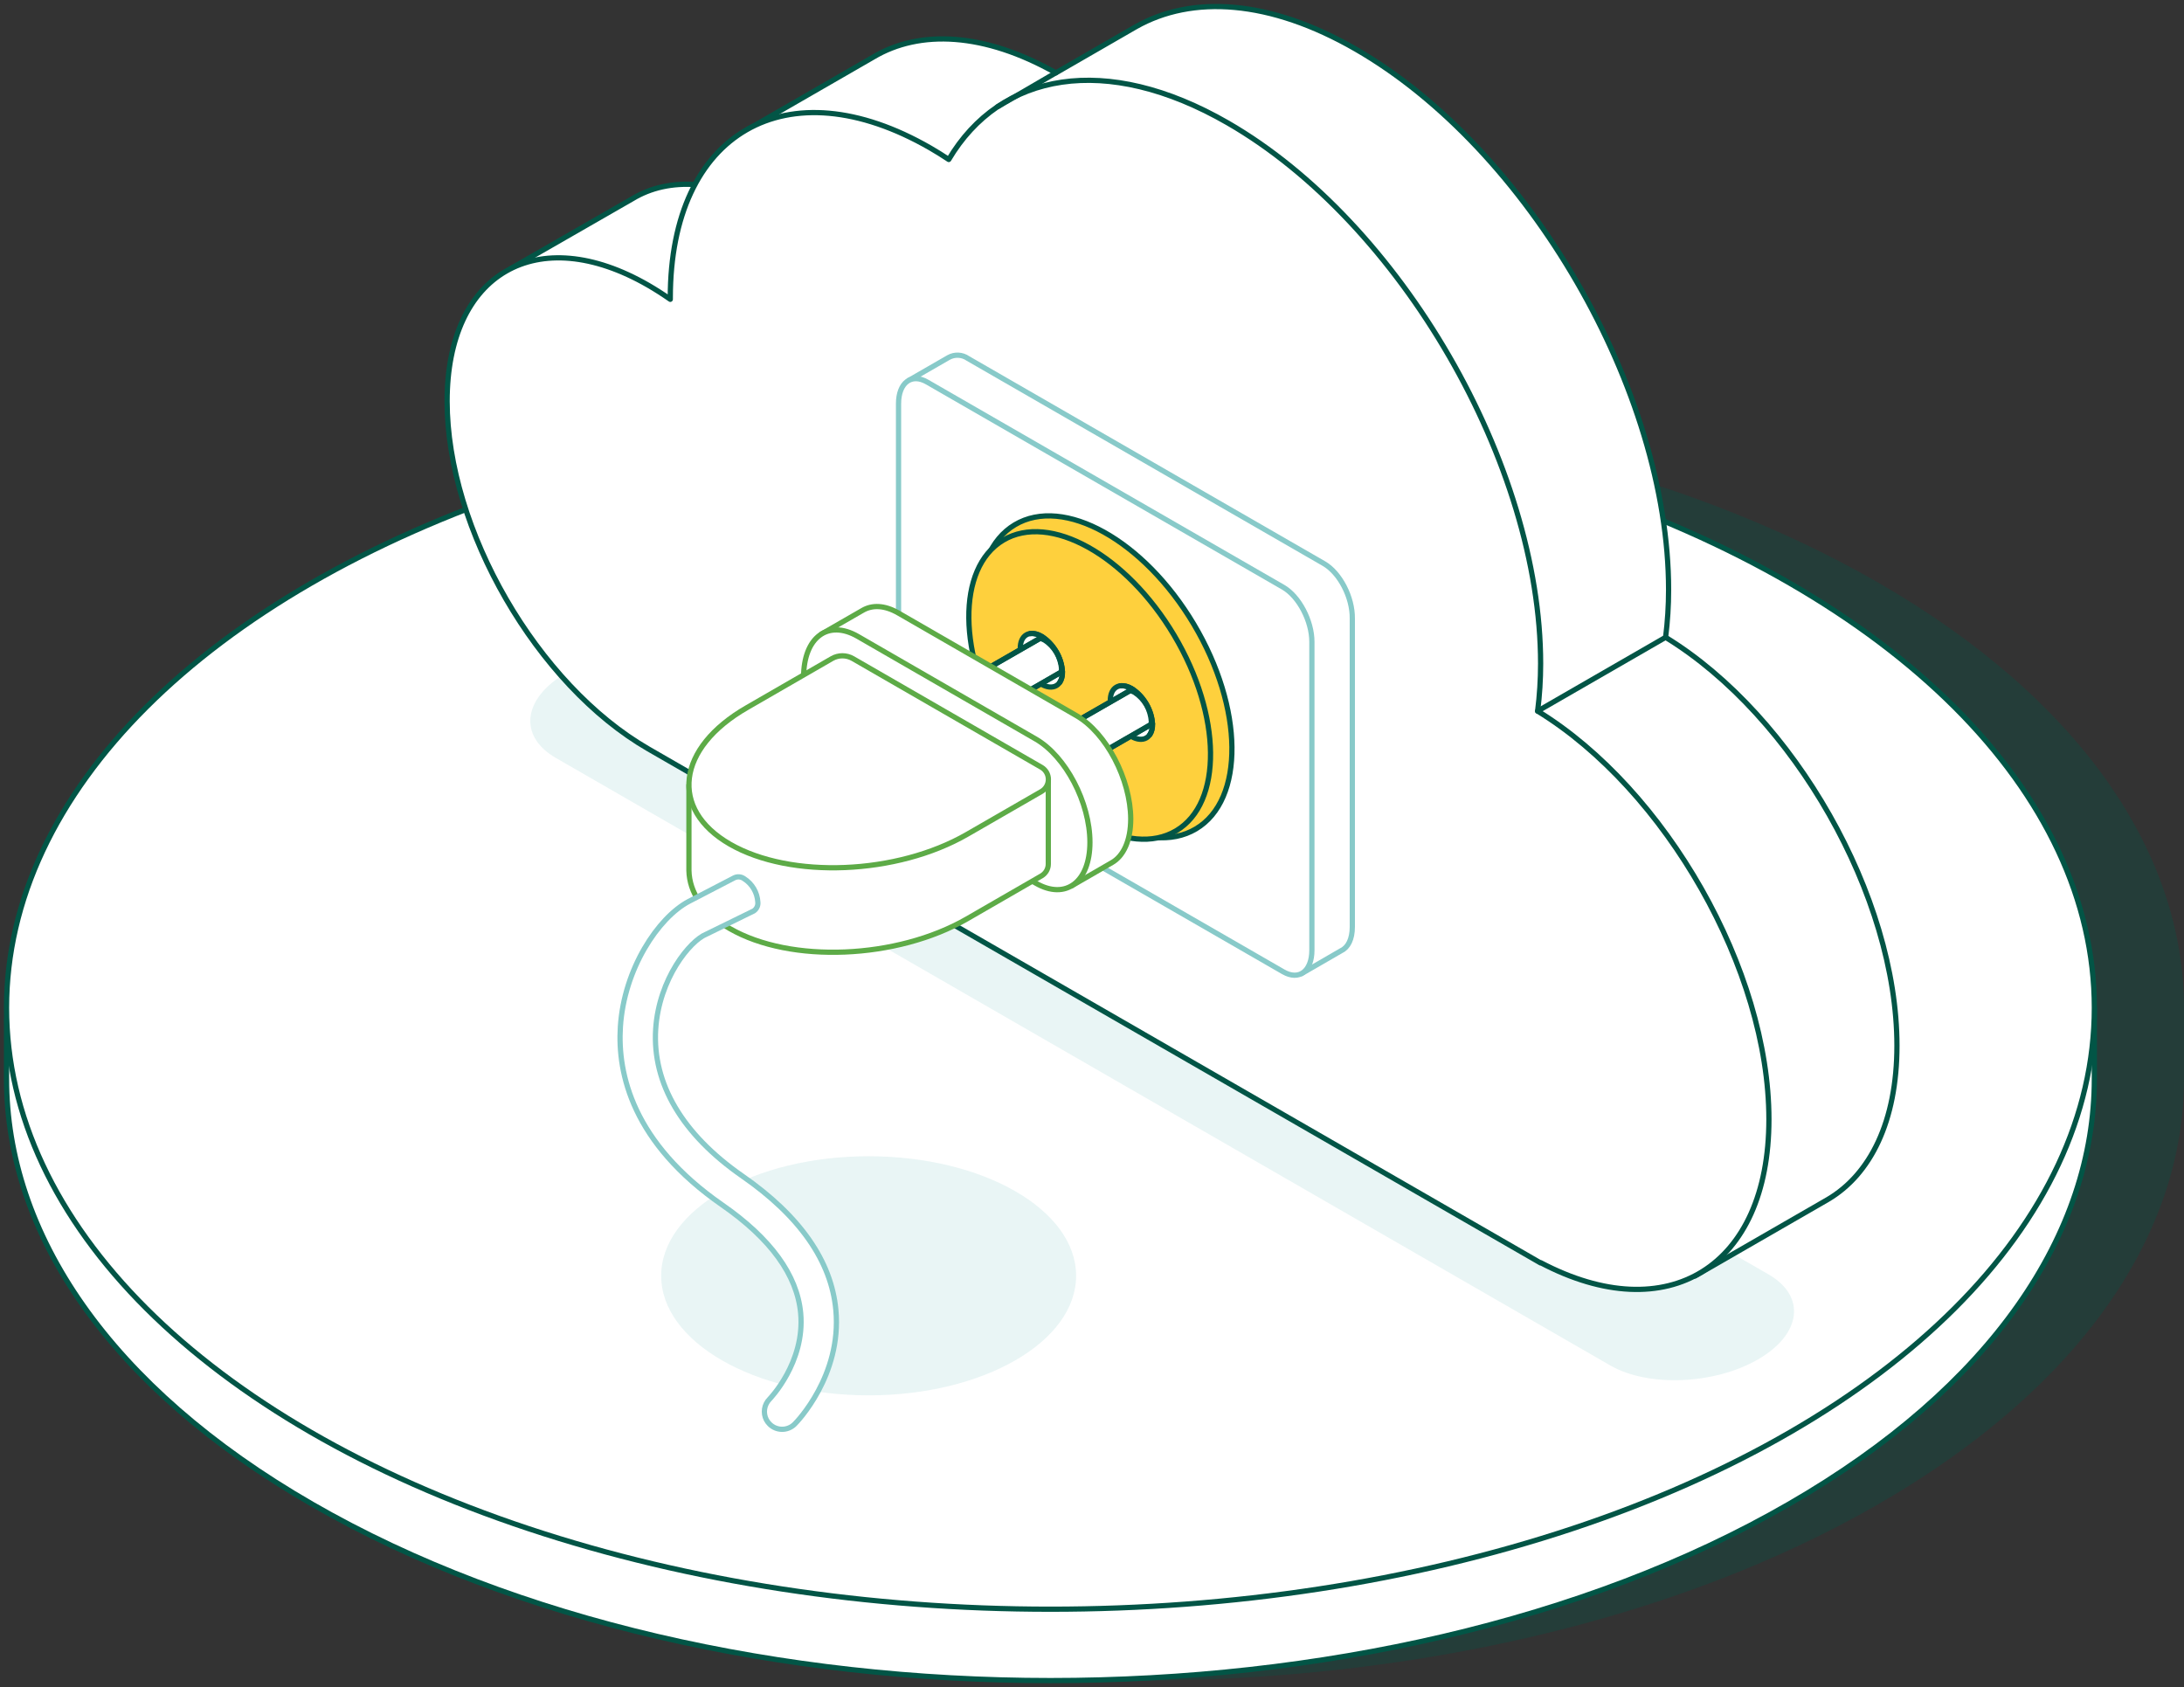 <?xml version="1.0" encoding="UTF-8"?> <svg xmlns="http://www.w3.org/2000/svg" xmlns:xlink="http://www.w3.org/1999/xlink" width="334px" height="258px" viewBox="0 0 334 258" version="1.1"><rect x="0" y="0" width="334" height="258" fill="#333333" stroke="none"/><title>MS_DNA nucleus automation</title><g id="Overview-Page" stroke="none" stroke-width="1" fill="none" fill-rule="evenodd"><g id="Desktop---MS---Overview_1" transform="translate(-1180, -3121)"><g id="MS_DNA-nucleus-automation" transform="translate(1181, 3122)"><g id="Group" transform="translate(0, 61.144)" fill-rule="nonzero"><path d="M286.21,26.936 C223.86,-8.973 122.777,-8.973 60.436,26.936 C28.444,45.37 12.877,69.669 13.71,93.816 C13.71,93.816 13.71,102.854 13.71,102.854 C13.71,126.394 29.293,149.926 60.468,167.888 C122.809,203.846 223.893,203.846 286.242,167.888 C317.409,149.926 333,126.394 333,102.854 L333,91.971 C332.968,68.439 317.377,44.899 286.21,26.936 Z" id="Path" fill="#025546" opacity="0.3"></path><path d="M0,93.816 L0,102.854 C0,126.394 15.591,149.926 46.758,167.888 C109.107,203.846 210.191,203.846 272.532,167.888 C303.707,149.926 319.29,126.394 319.29,102.854 L319.29,91.971 L0,93.816 Z" id="Path" stroke="#025546" stroke-width="0.8" fill="#FFFFFF" stroke-linecap="round" stroke-linejoin="round"></path><ellipse id="Oval" stroke="#025546" stroke-width="0.8" fill="#FFFFFF" stroke-linecap="round" stroke-linejoin="round" cx="159.645" cy="91.971" rx="159.645" ry="91.971"></ellipse></g><path d="M245.274,207.817 L84.003,114.904 C78.221,111.572 78.95,105.755 85.604,101.903 C92.259,98.052 102.421,97.62 108.187,100.976 L269.457,193.882 C275.239,197.214 274.518,203.031 267.856,206.882 C261.193,210.734 251.055,211.149 245.274,207.817 Z" id="Path" fill="#E9F5F5" fill-rule="nonzero"></path><ellipse id="Oval" fill="#E9F5F5" fill-rule="nonzero" cx="131.842" cy="194.098" rx="31.727" ry="18.282"></ellipse><g id="Group" transform="translate(67.378, -0)" stroke-linecap="round" stroke-width="0.8"><g id="Path" stroke="#025546" stroke-linejoin="round"><path d="M186.344,96.462 C186.647,94.052 186.8,91.627 186.8,89.198 C186.8,58.754 165.379,21.734 138.953,6.513 C125.82,-1.054 113.944,-1.798 105.32,3.093 C105.32,3.093 93.1,10.14 93.1,10.14 C82.161,3.964 72.279,3.484 65.152,7.743 L46.125,18.706 C46.125,18.706 53.733,33.441 53.733,33.512 C52.628,32.74 51.507,32.024 50.37,31.363 C41.721,26.385 33.905,26.001 28.316,29.405 L9.706,40.089 C9.706,40.089 33.353,92.442 50.346,102.231 L190.852,194.122 L211.128,182.439 C217.67,178.604 221.722,170.454 221.722,158.915 C221.722,136.095 205.987,108.471 186.344,96.462 Z" fill="#FFFFFF" fill-rule="nonzero"></path><path d="M166.772,107.744 C167.076,105.338 167.228,102.914 167.229,100.489 C167.229,70.037 145.808,33.017 119.382,17.795 C100.755,7.064 84.619,10.044 76.716,23.388 C75.787,22.773 74.85,22.182 73.905,21.639 C51.939,8.982 34.13,19.241 34.13,44.547 C34.126,44.622 34.126,44.697 34.13,44.771 C33.025,43.999 31.903,43.282 30.766,42.622 C13.774,32.833 0,40.768 0,60.345 C0,79.921 13.774,103.733 30.766,113.521 L167.221,192.132 L167.221,192.084 C186.648,202.312 202.143,192.795 202.143,170.174 C202.151,147.377 186.392,119.762 166.772,107.744 Z" fill="#FFFFFF" fill-rule="nonzero"></path><line x1="93.076" y1="10.14" x2="84.219" y2="15.302"></line><line x1="186.344" y1="96.462" x2="166.772" y2="107.744"></line></g><g transform="translate(26.446, 53.315)"><g transform="translate(10.533, 0)"><g transform="translate(32.057, 0)" fill="#FFFFFF" fill-rule="nonzero" id="Path" stroke="#88CAC9" stroke-linejoin="round"><path d="M65.064,31.88 L10.61,0.501 C9.733,-0.111 8.581,-0.167 7.648,0.357 L1.554,3.865 L61.613,94.581 L67.723,91.05 C68.74,90.57 69.396,89.3 69.396,87.438 L69.396,40.294 C69.444,37.018 67.482,33.278 65.064,31.88 Z"></path><path d="M58.834,94.294 L4.38,62.915 C1.978,61.517 0,57.777 0,54.557 L0,7.413 C0,4.217 1.962,2.715 4.38,4.113 L58.834,35.492 C61.236,36.882 63.214,40.622 63.214,43.842 L63.214,90.986 C63.214,94.206 61.252,95.692 58.834,94.294 Z"></path></g><g transform="translate(0, 17.912)"><ellipse id="Oval" stroke="#025546" fill="#FED03D" fill-rule="nonzero" stroke-linejoin="round" transform="translate(63.696, 31.273) rotate(-30.77) translate(-63.696, -31.273) " cx="63.696" cy="31.273" rx="15.727" ry="27.063"></ellipse><ellipse id="Oval" stroke="#025546" fill="#FED03D" fill-rule="nonzero" stroke-linejoin="round" transform="translate(61.288, 32.596) rotate(-30.77) translate(-61.288, -32.596) " cx="61.288" cy="32.596" rx="15.022" ry="25.856"></ellipse><g transform="translate(54.439, 31.522)" stroke="#025546"><ellipse id="Oval" fill="#FFFFFF" fill-rule="nonzero" stroke-linejoin="round" transform="translate(13.225, 5.209) rotate(-30.77) translate(-13.225, -5.209) " cx="13.225" cy="5.209" rx="2.617" ry="4.509"></ellipse><path d="M13.71,2.127 C13.5,2.011 13.277,1.922 13.045,1.863 L0,9.342 L6.118,12.866 L16.272,7.017 C16.285,6.868 16.285,6.718 16.272,6.569 C16.177,4.765 15.225,3.115 13.71,2.127 L13.71,2.127 Z" id="Path" fill="#FFFFFF" fill-rule="nonzero"></path><polyline id="Path" stroke-linejoin="round" points="13.381 1.639 0.008 9.342 6.118 12.866 16.456 6.905"></polyline><path d="M16.04,8.607 C16.333,8.141 16.478,7.598 16.456,7.049 C16.332,4.808 15.142,2.762 13.253,1.543 C12.738,1.219 12.13,1.073 11.523,1.128" id="Path" stroke-linejoin="round"></path></g><g transform="translate(40.673, 23.53)" stroke="#025546"><ellipse id="Oval" fill="#FFFFFF" fill-rule="nonzero" stroke-linejoin="round" transform="translate(13.222, 5.209) rotate(-30.77) translate(-13.222, -5.209) " cx="13.222" cy="5.209" rx="2.617" ry="4.509"></ellipse><path d="M13.71,2.129 C13.5,2.014 13.276,1.926 13.045,1.865 L0,9.344 L6.11,12.868 L16.272,7.019 C16.294,6.871 16.307,6.721 16.312,6.572 C16.205,4.761 15.238,3.11 13.71,2.129 L13.71,2.129 Z" id="Path" fill="#FFFFFF" fill-rule="nonzero"></path><polyline id="Path" stroke-linejoin="round" points="13.373 1.641 0 9.344 6.11 12.868 16.448 6.907"></polyline><path d="M16.04,8.601 C16.331,8.138 16.473,7.597 16.448,7.051 C16.327,4.809 15.136,2.762 13.245,1.546 C12.732,1.216 12.122,1.069 11.515,1.13" id="Path" stroke-linejoin="round"></path></g><g transform="translate(17.539, 20.529)" fill="#FFFFFF" fill-rule="nonzero" id="Path" stroke="#5DAB47" stroke-linejoin="round"><path d="M41.721,16.683 L14.494,0.99 C12.388,-0.225 10.49,-0.281 9.001,0.598 L2.747,4.194 L40.968,42.724 L47.158,39.152 C48.912,38.146 50.025,35.804 50.025,32.472 C50.001,26.392 46.294,19.32 41.721,16.683 Z"></path><path d="M35.507,42.301 L8.28,26.599 C3.708,23.971 0,16.899 0,10.81 C0,4.721 3.708,1.933 8.28,4.562 L35.507,20.263 C40.079,22.9 43.787,29.963 43.787,36.052 C43.787,42.141 40.079,44.938 35.507,42.301 Z"></path></g><g transform="translate(0, 28.059)" fill="#FFFFFF" fill-rule="nonzero" id="Path" stroke="#5DAB47" stroke-linejoin="round"><path d="M0.001,19.757 L0.001,32.838 C0.074,36.17 2.132,39.342 6.264,41.723 C15.561,47.077 31.801,46.406 42.539,40.221 L53.911,33.661 C54.559,33.285 54.958,32.595 54.96,31.847 L54.96,18.934 L0.001,19.757 Z"></path><path d="M6.272,28.802 C15.569,34.156 31.809,33.485 42.547,27.3 L53.903,20.756 C54.566,20.373 54.974,19.667 54.974,18.902 C54.974,18.138 54.566,17.431 53.903,17.048 L25.074,0.428 C24.083,-0.143 22.862,-0.143 21.871,0.428 L8.882,7.923 C-1.856,14.092 -3.018,23.449 6.272,28.802 Z"></path></g></g></g><path d="M33.005,146.016 C32.316,138.529 27.503,131.633 18.702,125.529 C9.509,119.136 4.929,111.385 5.449,103.075 C5.946,95.301 10.719,89.547 13.161,88.557 L20.44,84.993 C20.887,84.695 21.13,84.175 21.073,83.642 C20.991,82.178 20.207,80.842 18.967,80.055 C18.523,79.732 17.934,79.685 17.445,79.935 L10.518,83.531 C5.818,86.016 0.613,93.862 0.052,102.708 C-0.404,109.899 1.926,120.447 15.611,129.939 C23.043,135.093 27.079,140.663 27.623,146.488 C28.32,154.039 22.907,159.592 22.859,159.648 C22.03,160.485 21.837,161.759 22.378,162.804 C22.51,163.049 22.677,163.272 22.875,163.468 C23.932,164.522 25.645,164.522 26.702,163.468 C27.015,163.172 33.933,156.036 33.005,146.016 Z" id="Path" stroke="#88CAC9" fill="#FFFFFF" fill-rule="nonzero" stroke-linejoin="round"></path></g></g></g></g></g></svg> 